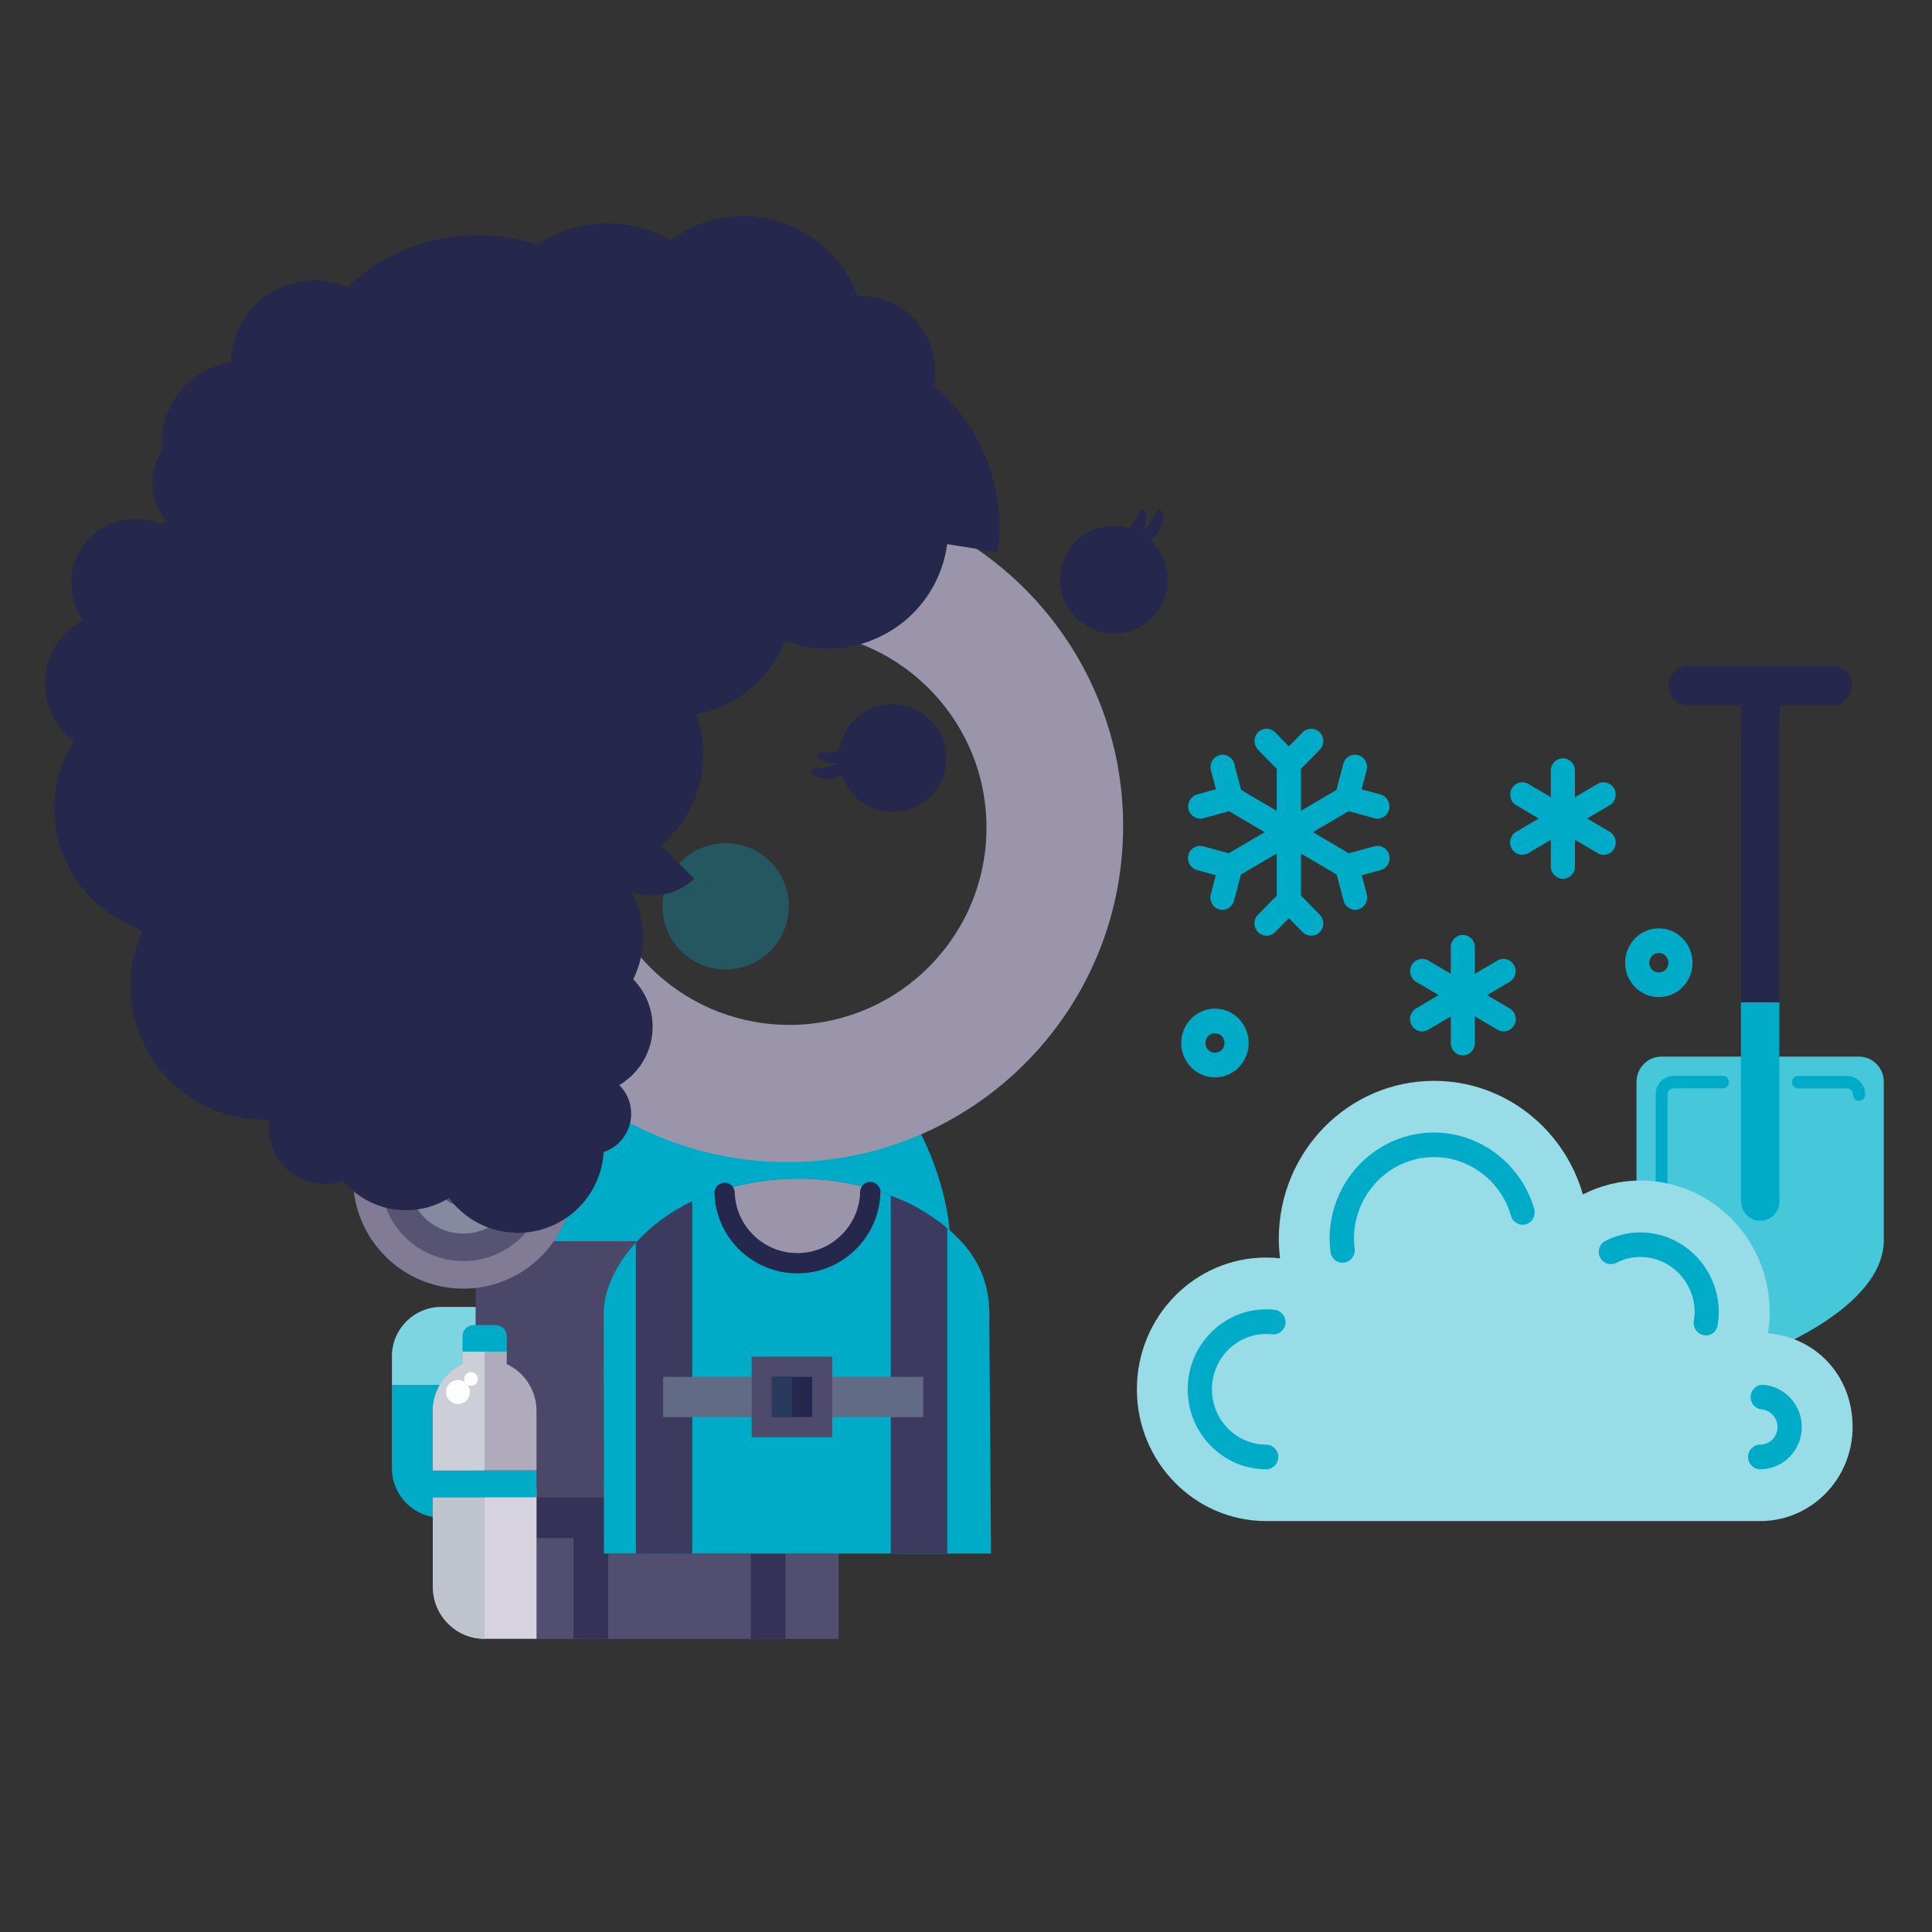 <?xml version="1.0" encoding="UTF-8"?>
<svg id="Calque_1" data-name="Calque 1" xmlns="http://www.w3.org/2000/svg" viewBox="0 0 200 200">
  <rect x="0" y="0" width="200" height="200" fill="#333333" stroke="none"/>
  <defs>
    <style>
      .cls-1 {
        fill: #ccced8;
      }

      .cls-1, .cls-2, .cls-3, .cls-4, .cls-5, .cls-6, .cls-7, .cls-8, .cls-9, .cls-10, .cls-11, .cls-12, .cls-13, .cls-14, .cls-15, .cls-16, .cls-17, .cls-18, .cls-19, .cls-20, .cls-21, .cls-22 {
        stroke-width: 0px;
      }

      .cls-2 {
        fill: #9a95ab;
      }

      .cls-3 {
        fill: #3c3a5e;
      }

      .cls-4 {
        fill: #47c8da;
      }

      .cls-5 {
        fill: #fefefe;
      }

      .cls-23 {
        fill: none;
        stroke: #25284c;
        stroke-linecap: round;
        stroke-linejoin: round;
        stroke-width: 2.1px;
      }

      .cls-6 {
        fill: #4e4a6c;
      }

      .cls-7 {
        fill: #343357;
      }

      .cls-8 {
        fill: #d6d3de;
      }

      .cls-9, .cls-17 {
        fill: #00abc8;
      }

      .cls-10 {
        fill: #626b86;
      }

      .cls-11 {
        fill: #2a3a5c;
      }

      .cls-12 {
        fill: #514e6f;
      }

      .cls-13 {
        fill: #25284c;
      }

      .cls-14 {
        fill: #7dd5e2;
      }

      .cls-15 {
        fill: #575373;
      }

      .cls-16 {
        fill: #848aa0;
      }

      .cls-17 {
        opacity: .3;
      }

      .cls-18 {
        fill: #817b95;
      }

      .cls-19 {
        fill: #4a4769;
      }

      .cls-20 {
        fill: #bfc3ce;
      }

      .cls-21 {
        fill: #97dce7;
      }

      .cls-22 {
        fill: #afaabc;
      }
    </style>
  </defs>
  <g>
    <path class="cls-4" d="M171.99,109.38c-1.42,0-2.58,1.17-2.58,2.62v16.39c0,5.99,8.85,10.2,11.83,11.45.62.26,1.31.26,1.94,0,2.98-1.25,11.83-5.47,11.83-11.45v-16.39c0-1.45-1.15-2.62-2.58-2.62h-20.45Z"/>
    <path class="cls-9" d="M192.44,113.95h0c-.35,0-.62-.29-.62-.64,0-.17-.06-.33-.18-.45-.12-.12-.28-.19-.45-.19h-5.07c-.35,0-.62-.29-.62-.65s.28-.64.63-.64h5.07c.51,0,.98.21,1.34.57.35.36.55.85.55,1.36,0,.35-.28.63-.63.63"/>
    <path class="cls-9" d="M181.72,137.81c-.08,0-.17-.02-.25-.05-2.36-1.04-10.08-4.78-10.08-9.36v-15.11c0-.51.2-1,.55-1.36.36-.36.83-.56,1.33-.56h5.09c.35,0,.62.29.62.65s-.28.64-.63.64h-5.09s0,0,0,0c-.17,0-.33.07-.45.19-.12.12-.19.28-.19.46v15.11c0,3.03,5.02,6.3,9.32,8.19.32.14.47.52.33.84-.1.24-.33.39-.57.39"/>
  </g>
  <rect class="cls-9" x="180.22" y="103.76" width="3.98" height="20.58"/>
  <rect class="cls-13" x="180.22" y="73.01" width="3.98" height="30.75"/>
  <path class="cls-13" d="M172.72,70.98h0c0,1.12.89,2.03,1.99,2.03h15c1.1,0,1.99-.91,1.99-2.03s-.89-2.03-1.99-2.03h-15c-1.1,0-1.99.91-1.99,2.03"/>
  <rect class="cls-13" x="180.22" y="73.01" width="3.98" height="2.24"/>
  <path class="cls-9" d="M184.21,124.34c0-1.12-.89-2.03-1.99-2.03s-1.99.91-1.99,2.03.89,2.03,1.99,2.03,1.99-.91,1.99-2.03"/>
  <path class="cls-21" d="M183.02,138.01c.11-.71.18-1.42.18-2.16,0-7.53-6-13.64-13.39-13.64-2.14,0-4.16.52-5.95,1.44-1.95-6.8-8.11-11.76-15.41-11.76-8.88,0-16.07,7.33-16.07,16.37,0,.68.05,1.34.13,2-.47-.05-.94-.08-1.43-.08-7.4,0-13.39,6.11-13.39,13.64s5.99,13.64,13.39,13.64h51.14c5.28,0,9.56-4.36,9.56-9.74s-3.86-9.29-8.76-9.7"/>
  <path class="cls-9" d="M138.97,130.72c-.62,0-1.17-.48-1.24-1.12-.06-.54-.09-.97-.09-1.35,0-6.07,4.85-11.01,10.81-11.01,4.76,0,9.03,3.25,10.37,7.91.19.68-.19,1.39-.85,1.58-.67.2-1.36-.19-1.55-.87-1.03-3.58-4.3-6.08-7.96-6.08-4.58,0-8.3,3.8-8.3,8.46,0,.29.03.62.08,1.04.08.7-.41,1.33-1.09,1.42-.05,0-.1,0-.15,0"/>
  <path class="cls-9" d="M131.08,152.1c-4.48,0-8.13-3.72-8.13-8.28s3.65-8.28,8.13-8.28c.3,0,.59.02.88.05.69.08,1.18.71,1.11,1.41-.08.7-.69,1.2-1.38,1.13-.2-.02-.4-.04-.61-.04-3.1,0-5.62,2.57-5.62,5.73s2.52,5.73,5.62,5.73c.69,0,1.25.57,1.25,1.27s-.56,1.28-1.25,1.28"/>
  <path class="cls-9" d="M182.21,152.1c-.69,0-1.25-.57-1.25-1.28s.56-1.27,1.25-1.27c.99,0,1.8-.82,1.8-1.83,0-.94-.72-1.74-1.64-1.82-.69-.06-1.2-.68-1.14-1.38.06-.7.68-1.24,1.35-1.16,2.21.19,3.94,2.1,3.94,4.36,0,2.42-1.93,4.38-4.3,4.38"/>
  <path class="cls-9" d="M176.58,138.24c-.07,0-.13,0-.2-.02-.68-.11-1.15-.77-1.04-1.46.06-.37.09-.67.09-.91,0-3.16-2.52-5.73-5.62-5.73-.86,0-1.7.2-2.49.61-.62.31-1.37.06-1.68-.57-.31-.63-.06-1.4.56-1.71,1.14-.58,2.35-.87,3.6-.87,4.48,0,8.13,3.72,8.13,8.28,0,.37-.04.81-.12,1.32-.1.63-.63,1.07-1.23,1.07"/>
  <path class="cls-9" d="M135.73,96.86c-.32,0-.64-.12-.88-.37l-1.43-1.45-1.42,1.45c-.49.5-1.28.5-1.77,0-.24-.25-.37-.58-.37-.9s.12-.65.37-.9l1.94-1.98v-13.12l-1.94-1.98c-.49-.5-.49-1.31,0-1.8.49-.5,1.28-.5,1.77,0l1.42,1.45,1.43-1.45c.49-.5,1.28-.5,1.77,0,.24.25.37.57.37.9s-.12.65-.37.9l-1.94,1.98v13.12l1.94,1.98c.49.5.49,1.31,0,1.8-.24.25-.56.37-.88.37"/>
  <path class="cls-9" d="M140.29,94.18c-.55,0-1.06-.37-1.21-.95l-.71-2.7-11.15-6.56-2.65.73c-.67.18-1.35-.22-1.53-.9-.18-.68.22-1.38.88-1.56l1.95-.53-.52-1.98c-.03-.11-.04-.22-.04-.33,0-.56.37-1.08.93-1.23.67-.18,1.36.22,1.53.9l.71,2.7,11.15,6.56,2.65-.72c.67-.18,1.36.22,1.53.9.18.68-.22,1.38-.89,1.56l-1.95.53.52,1.98c.03.11.04.22.04.33,0,.56-.37,1.08-.93,1.23-.11.03-.22.04-.33.04"/>
  <path class="cls-9" d="M126.55,94.18c-.11,0-.22-.01-.33-.04-.67-.18-1.06-.88-.88-1.56l.52-1.98-1.95-.53c-.56-.15-.93-.67-.93-1.23,0-.11.01-.22.04-.33.18-.68.87-1.08,1.53-.9l2.65.72,11.15-6.56.71-2.7c.18-.68.87-1.08,1.53-.9.67.18,1.06.88.88,1.56l-.52,1.98,1.95.53c.56.15.93.67.93,1.23,0,.11-.01.22-.04.33-.18.68-.86,1.09-1.53.9l-2.65-.73-11.15,6.56-.71,2.7c-.15.57-.65.95-1.21.95"/>
  <path class="cls-9" d="M161.79,90.97c-.69,0-1.25-.57-1.25-1.28v-9.91c0-.71.56-1.28,1.25-1.28s1.25.57,1.25,1.28v9.91c0,.7-.56,1.28-1.25,1.28"/>
  <path class="cls-9" d="M166.01,88.49c-.21,0-.43-.05-.62-.17l-8.43-4.96c-.6-.35-.81-1.13-.46-1.74.35-.61,1.11-.82,1.71-.47l8.43,4.96c.6.35.8,1.13.46,1.74-.23.41-.65.64-1.09.64"/>
  <path class="cls-9" d="M157.58,88.49c-.43,0-.85-.23-1.09-.64-.35-.61-.14-1.39.46-1.74l8.43-4.96c.6-.35,1.36-.14,1.71.47.35.61.14,1.39-.46,1.74l-8.43,4.96c-.2.12-.41.17-.62.17"/>
  <path class="cls-9" d="M151.43,109.25c-.69,0-1.25-.57-1.25-1.28v-9.91c0-.7.56-1.28,1.25-1.28s1.25.57,1.25,1.28v9.91c0,.71-.56,1.28-1.25,1.28"/>
  <path class="cls-9" d="M155.65,106.77c-.21,0-.43-.05-.62-.17l-8.43-4.96c-.6-.35-.81-1.13-.46-1.74.35-.61,1.11-.82,1.71-.47l8.43,4.96c.6.35.81,1.13.46,1.74-.23.41-.65.64-1.09.64"/>
  <path class="cls-9" d="M147.22,106.77c-.43,0-.85-.23-1.09-.64-.35-.61-.14-1.39.46-1.74l8.43-4.96c.6-.35,1.36-.14,1.71.47.35.61.14,1.39-.46,1.74l-8.43,4.96c-.2.12-.41.17-.62.17"/>
  <path class="cls-9" d="M125.77,106.96c-.55,0-.99.45-.99,1.01s.44,1.01.99,1.01.99-.45.99-1.01-.44-1.01-.99-1.01M125.77,111.53c-1.93,0-3.49-1.6-3.49-3.56s1.57-3.56,3.49-3.56,3.49,1.6,3.49,3.56-1.57,3.56-3.49,3.56"/>
  <path class="cls-9" d="M171.72,98.65c-.55,0-.99.45-.99,1.01s.44,1.01.99,1.01.99-.45.99-1.01-.44-1.01-.99-1.01M171.72,103.22c-1.93,0-3.49-1.6-3.49-3.56s1.57-3.56,3.49-3.56,3.49,1.6,3.49,3.56-1.57,3.56-3.49,3.56"/>
  <path class="cls-9" d="M40.57,152c0,2.82,2.29,5.11,5.11,5.11h3.58v-13.74h-8.69v8.63Z"/>
  <path class="cls-14" d="M40.57,140.4v2.97h8.69v-8.08h-3.58c-2.82,0-5.11,2.29-5.11,5.11"/>
  <path class="cls-19" d="M86.81,123.39v46.26h-35.35c-1.22,0-2.21-.99-2.21-2.21v-52.98s28.61,0,28.61,0c4.93,0,8.93,4,8.94,8.93"/>
  <rect class="cls-12" x="55.54" y="155.01" width="31.27" height="14.64"/>
  <rect class="cls-7" x="59.37" y="156.85" width="3.59" height="12.8"/>
  <rect class="cls-7" x="77.72" y="156.85" width="3.59" height="12.8"/>
  <rect class="cls-7" x="55.54" y="155.01" width="31.27" height="4.22"/>
  <g>
    <path class="cls-9" d="M98.35,128.49h-49.09v-17.91l39.41.37c4.93,0,9.67,11.38,9.68,17.53"/>
    <path class="cls-8" d="M55.54,169.65h-5.28c-3.62,0-5.46-2.93-5.46-6.55v-8.92h10.74v15.47Z"/>
    <path class="cls-20" d="M50.17,169.65h0c-2.97,0-5.37-2.4-5.37-5.37v-10.11h5.37v15.48Z"/>
  </g>
  <rect class="cls-9" x="44.8" y="152.21" width="10.74" height="2.79"/>
  <rect class="cls-9" x="44.8" y="152.21" width="5.37" height="2.79"/>
  <g>
    <path class="cls-22" d="M55.54,146.07v6.14h-10.74v-6.14c0-2.15,1.26-4,3.08-4.86v-1.35h4.58v1.35c.56.26,1.07.62,1.51,1.06.97.97,1.57,2.32,1.57,3.8"/>
    <path class="cls-1" d="M50.17,139.87v12.34h-5.37v-6.14c0-2.15,1.26-4,3.08-4.86v-1.35h2.29Z"/>
    <path class="cls-5" d="M46.17,144.1c0,.68.55,1.24,1.24,1.24s1.24-.55,1.24-1.24-.55-1.24-1.24-1.24-1.24.55-1.24,1.24"/>
    <path class="cls-5" d="M48.05,142.75c0,.39.32.71.71.71s.71-.32.71-.71-.32-.71-.71-.71-.71.32-.71.71"/>
    <path class="cls-9" d="M52.46,139.92h-4.58v-1.6c0-.64.52-1.15,1.15-1.15h2.28c.64,0,1.15.52,1.15,1.15v1.6Z"/>
    <path class="cls-18" d="M59.37,121.99c0,6.3-5.11,11.41-11.41,11.41s-11.41-5.11-11.41-11.41,5.11-11.41,11.41-11.41,11.41,5.11,11.41,11.41"/>
    <path class="cls-15" d="M56.52,121.99c0,4.73-3.83,8.56-8.56,8.56s-8.56-3.83-8.56-8.56,3.83-8.56,8.56-8.56,8.56,3.83,8.56,8.56"/>
    <path class="cls-16" d="M53.67,121.99c0,3.15-2.55,5.71-5.71,5.71s-5.71-2.55-5.71-5.71,2.55-5.71,5.71-5.71,5.71,2.55,5.71,5.71"/>
    <path class="cls-15" d="M50.81,121.99c0,1.58-1.28,2.85-2.85,2.85s-2.85-1.28-2.85-2.85,1.28-2.85,2.85-2.85,2.85,1.28,2.85,2.85"/>
    <path class="cls-11" d="M102.42,136.74v-.69c0-.24-.01-.49-.03-.73-.23-4.54-2.91-7.83-8.03-10.63,0,.01-.58-.31-1.79-.78-2.93-1.21-6.34-1.9-9.99-1.89-2.94,0-5.73.48-8.23,1.3h-.12c-6.6,2.05-11.76,7.7-11.74,12.72l.03,24.78h40.07l-.18-24.09Z"/>
    <path class="cls-9" d="M102.42,136.74v-.69c0-.24-.01-.49-.03-.73-.23-4.54-2.91-7.83-8.03-10.63,0,.01-.58-.31-1.79-.78-2.93-1.21-6.34-1.9-9.99-1.89-2.94,0-5.73.48-8.23,1.3h-.12c-6.6,2.05-11.76,7.7-11.74,12.72l.03,24.78h40.07l-.18-24.09Z"/>
    <path class="cls-2" d="M90.09,123.06c-2.31-.67-4.85-1.04-7.5-1.03-2.69,0-5.24.41-7.58,1.1.13,4.05,3.46,7.29,7.54,7.29s7.45-3.28,7.54-7.37"/>
    <path class="cls-23" d="M75.01,123.48c.13,4.05,3.46,7.29,7.54,7.29s7.45-3.28,7.54-7.37"/>
    <path class="cls-3" d="M71.66,124.84c0-.16-.02-.32-.04-.47-2.26,1.09-4.26,2.59-5.8,4.29v32.18h5.85v-36Z"/>
    <path class="cls-3" d="M94.36,124.7s-.58-.31-1.78-.78c-.12-.05-.25-.1-.37-.15v37.06h5.85v-33.68c-1.04-.87-2.27-1.68-3.69-2.46"/>
  </g>
  <rect class="cls-10" x="68.65" y="142.53" width="13.33" height="4.17"/>
  <rect class="cls-10" x="81.98" y="142.53" width="13.59" height="4.17"/>
  <rect class="cls-6" x="77.81" y="140.44" width="8.34" height="8.34"/>
  <rect class="cls-13" x="79.9" y="142.53" width="4.17" height="4.17"/>
  <rect class="cls-11" x="79.9" y="142.53" width="2.09" height="4.17"/>
  <path class="cls-17" d="M81.66,93.82c0,3.61-2.93,6.54-6.54,6.54s-6.54-2.93-6.54-6.54,2.93-6.54,6.54-6.54,6.54,2.93,6.54,6.54Z"/>
  <path class="cls-2" d="M82.57,50.8c-19.19-.58-35.21,14.5-35.8,33.68-.58,19.19,14.5,35.22,33.68,35.8,19.19.58,35.22-14.5,35.8-33.69.59-19.19-14.5-35.22-33.69-35.8ZM82.34,65.3c11.27.34,20.12,9.75,19.77,21.01-.35,11.26-9.75,20.11-21.02,19.78-10.75-.33-19.31-8.92-19.76-19.49-.06-.73-.09-1.47-.06-2.22.19-6.41,3.55-11.97,8.53-15.25,3.52-2.53,7.87-3.97,12.54-3.83Z"/>
  <g>
    <path class="cls-13" d="M84.63,79.49c-.79,0-1.01.44-.16.85.58.28,1.25.36,1.91.18.66-.18,1.2-.59,1.56-1.13.53-.78.11-1.05-.57-.65-.39.23-.84.42-1.32.56-.49.13-.97.19-1.42.19Z"/>
    <path class="cls-13" d="M85.32,77.91c-.79,0-1.01.44-.16.85.58.28,1.25.36,1.91.18.66-.18,1.2-.59,1.56-1.13.53-.78.11-1.05-.57-.65-.39.23-.84.42-1.32.56-.49.13-.97.19-1.42.19Z"/>
  </g>
  <g>
    <path class="cls-13" d="M119.56,53.3c.33-.72.83-.73.84.21,0,.65-.2,1.29-.64,1.81-.44.52-1.04.84-1.68.94-.93.15-1-.34-.35-.79.38-.26.74-.58,1.06-.96.32-.39.58-.8.77-1.21Z"/>
    <path class="cls-13" d="M117.84,53.27c.33-.72.83-.73.84.21,0,.65-.2,1.29-.64,1.81-.44.52-1.04.84-1.68.94-.93.15-1-.34-.35-.79.38-.26.74-.58,1.06-.96.32-.39.58-.8.77-1.21Z"/>
  </g>
  <path class="cls-13" d="M119.62,56.52c-.97-1.2-2.21-1.88-3.74-2.04-1.53-.16-2.89.24-4.09,1.2-1.19.96-1.87,2.21-2.02,3.73-.16,1.52.25,2.88,1.22,4.08.97,1.2,2.2,1.88,3.73,2.05,1.52.17,2.87-.23,4.07-1.19,1.2-.96,1.87-2.21,2.04-3.74.17-1.53-.24-2.89-1.2-4.09Z"/>
  <path class="cls-13" d="M96.73,74.98c-.46-.57-.99-1.03-1.58-1.36-.64-.37-1.36-.59-2.16-.68-1.53-.16-2.88.23-4.06,1.18-1.2.97-1.87,2.21-2.04,3.74-.16,1.53.24,2.89,1.2,4.09.96,1.2,2.21,1.88,3.74,2.04,1.52.17,2.89-.24,4.08-1.2,1.2-.96,1.87-2.2,2.02-3.73,0-.03,0-.06,0-.09.13-1.49-.28-2.82-1.22-3.99Z"/>
  <path class="cls-13" d="M96.67,39.87c.09-.47.14-.96.14-1.46,0-4.29-3.48-7.77-7.77-7.77-.09,0-.17.01-.26.01-1.76-4.83-6.39-8.28-11.83-8.28-2.82,0-5.42.93-7.52,2.5-1.92-1.11-4.16-1.76-6.54-1.76-2.7,0-5.21.82-7.3,2.22-1.94-.64-4-.99-6.15-.99-5.23,0-9.98,2.05-13.49,5.39-1.05-.45-2.2-.7-3.41-.7-4.72,0-8.55,3.78-8.63,8.48-4.05.6-7.16,4.08-7.16,8.3,0,.29.01.58.04.86-.65.95-1.03,2.1-1.03,3.34,0,1.52.58,2.91,1.52,3.96-.25.07-.5.14-.75.24-.77-.31-1.62-.49-2.5-.49-3.68,0-6.66,2.98-6.66,6.66,0,1.43.45,2.74,1.21,3.83-2.34,1.24-3.93,3.7-3.93,6.54,0,2.44,1.18,4.6,3,5.94-1.28,2.03-2.02,4.43-2.02,7.01,0,5.72,3.64,10.59,8.73,12.42.11.14.21.27.33.4-.75,1.7-1.17,3.58-1.17,5.56,0,7.63,6.19,13.82,13.82,13.82.19,0,.38,0,.57-.01-.04.29-.07.58-.07.88,0,3.2,2.6,5.8,5.8,5.8.66,0,1.29-.11,1.88-.32,1.56,1.85,3.9,3.03,6.51,3.03,1.63,0,3.16-.46,4.45-1.26,1.62,2.19,4.21,3.6,7.14,3.6,4.73,0,8.6-3.7,8.87-8.36,1.66-.56,2.85-2.12,2.85-3.97,0-1.16-.47-2.21-1.23-2.96,2.06-1.23,3.45-3.47,3.45-6.04,0-1.91-.77-3.65-2.01-4.91.65-1.31,1.02-2.78,1.02-4.34,0-1.72-.45-3.34-1.23-4.74,2.18.82,4.73.38,6.52-1.33l-3.41-3.43c.96-.82,1.81-1.8,2.51-2.94,2.04-3.33,2.33-7.24,1.13-10.65,3.3-.65,6.32-2.61,8.22-5.7.38-.62.7-1.27.96-1.93,2.5.96,5.32,1.13,8.07.29.23-.07.45-.15.67-.23,0,0,.01,0,.02,0v-.02c4.44-1.64,7.43-5.58,8.02-10.03l5.22.83c.93-6.73-1.77-13.16-6.63-17.27Z"/>
</svg>